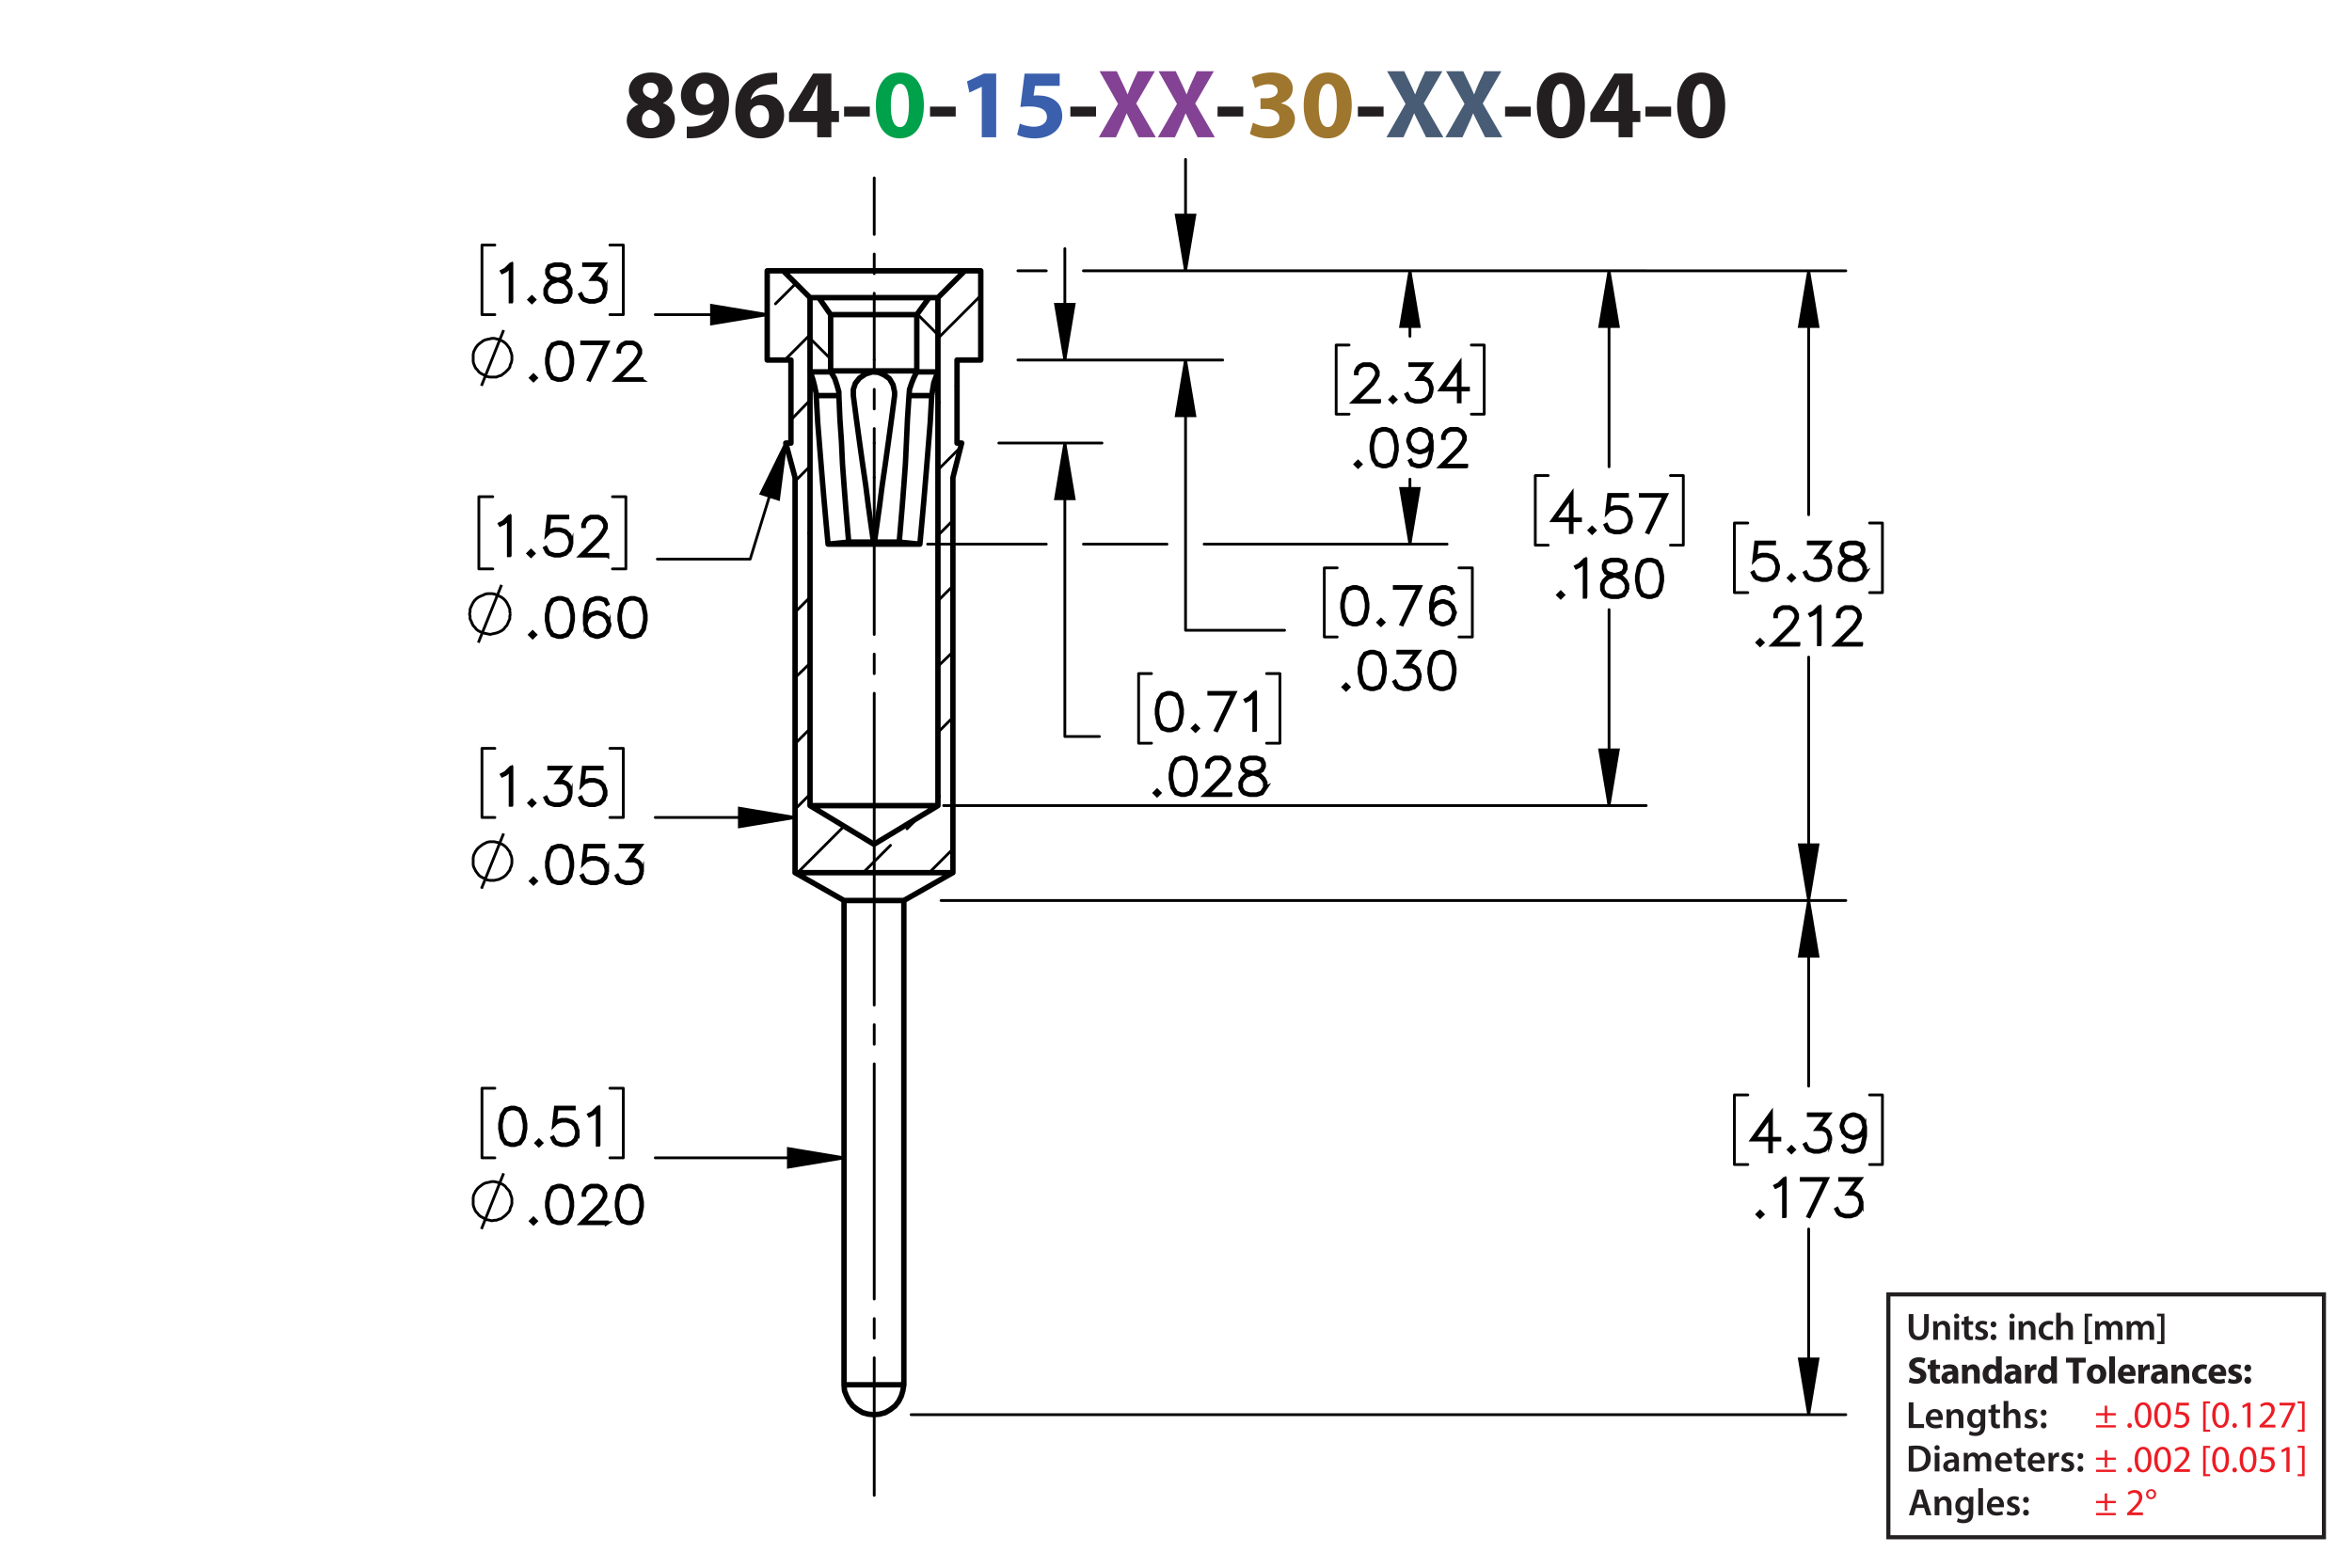 <?xml version="1.0" encoding="UTF-8"?><svg id="Layer_1" xmlns="http://www.w3.org/2000/svg" viewBox="0 0 432 288"><defs><style>.cls-1{fill:#834293;}.cls-2{fill:#9e762d;}.cls-3,.cls-4,.cls-5,.cls-6,.cls-7,.cls-8,.cls-9,.cls-10,.cls-11{stroke:#000;}.cls-3,.cls-4,.cls-5,.cls-6,.cls-7,.cls-8,.cls-9,.cls-11,.cls-12{fill:none;}.cls-3,.cls-4,.cls-5,.cls-6,.cls-8,.cls-9,.cls-11{stroke-linecap:round;stroke-linejoin:round;}.cls-3,.cls-4,.cls-5,.cls-7,.cls-8,.cls-9,.cls-11{stroke-width:.51px;}.cls-4{stroke-dashoffset:30.96px;}.cls-4,.cls-5,.cls-8,.cls-9,.cls-11{stroke-dasharray:0 0 0 0 43.2 3.6 3.6 3.6;}.cls-5{stroke-dashoffset:40.536px;}.cls-7,.cls-10{stroke-miterlimit:10;}.cls-8{stroke-dashoffset:10.324px;}.cls-10{stroke-width:.7px;}.cls-11{stroke-dashoffset:17.928px;}.cls-13{fill:#485c75;}.cls-14{fill:#00a14b;}.cls-15{fill:#ed1c24;}.cls-16{fill:#231f20;}.cls-17{fill:#3a60ad;}.cls-12{stroke:#231f20;stroke-width:.75px;}</style></defs><path class="cls-16" d="m115.112,22.16c0-1.404.81-2.377,2.089-2.935v-.054c-1.135-.576-1.693-1.53-1.693-2.557,0-1.98,1.783-3.295,4.123-3.295,2.737,0,3.871,1.585,3.871,3.007,0,1.008-.54,1.998-1.692,2.575v.054c1.134.432,2.143,1.404,2.143,2.917,0,2.124-1.783,3.547-4.502,3.547-2.971,0-4.339-1.675-4.339-3.259Zm6.05-.09c0-1.026-.756-1.639-1.836-1.927-.9.252-1.422.9-1.422,1.747-.018.846.63,1.639,1.656,1.639.972,0,1.603-.63,1.603-1.458Zm-3.079-5.546c0,.792.72,1.296,1.657,1.585.63-.18,1.188-.756,1.188-1.494,0-.72-.415-1.44-1.422-1.44-.936,0-1.423.612-1.423,1.35Z"/><path class="cls-16" d="m126.147,23.241c.342.036.648.036,1.188,0,.828-.054,1.674-.288,2.305-.72.756-.522,1.26-1.278,1.476-2.161l-.054-.018c-.522.54-1.279.846-2.341.846-1.98,0-3.655-1.386-3.655-3.655,0-2.287,1.836-4.213,4.412-4.213,3.007,0,4.429,2.305,4.429,5.042,0,2.431-.774,4.213-2.053,5.383-1.116,1.008-2.647,1.566-4.465,1.639-.468.036-.936.018-1.242,0v-2.143Zm1.656-5.87c0,1.009.54,1.873,1.657,1.873.738,0,1.26-.36,1.512-.774.09-.162.144-.342.144-.684,0-1.243-.468-2.467-1.71-2.467-.936,0-1.621.828-1.603,2.052Z"/><path class="cls-16" d="m142.744,15.462c-.306-.018-.63,0-1.062.036-2.431.198-3.511,1.44-3.817,2.809h.054c.576-.594,1.387-.936,2.485-.936,1.963,0,3.619,1.387,3.619,3.817,0,2.323-1.783,4.231-4.321,4.231-3.115,0-4.646-2.323-4.646-5.114,0-2.197.81-4.033,2.071-5.204,1.17-1.062,2.683-1.638,4.519-1.728.504-.036.829-.036,1.099-.018v2.107Zm-1.495,5.87c0-1.081-.576-2.017-1.747-2.017-.738,0-1.35.45-1.62,1.044-.072.144-.108.36-.108.684.054,1.242.648,2.359,1.891,2.359.973,0,1.585-.882,1.585-2.071Z"/><path class="cls-16" d="m150.106,25.221v-2.791h-5.186v-1.782l4.429-7.13h3.349v6.86h1.404v2.052h-1.404v2.791h-2.593Zm0-4.843v-2.593c0-.703.036-1.422.09-2.179h-.072c-.378.756-.684,1.44-1.081,2.179l-1.566,2.557v.036h2.629Z"/><path class="cls-16" d="m159.753,19.585v1.818h-4.717v-1.818h4.717Z"/><path class="cls-14" d="m169.69,19.315c0,3.619-1.458,6.104-4.447,6.104-3.025,0-4.357-2.719-4.375-6.032,0-3.385,1.44-6.067,4.465-6.067,3.133,0,4.357,2.791,4.357,5.996Zm-6.068.072c-.018,2.683.63,3.961,1.692,3.961s1.639-1.333,1.639-3.997c0-2.593-.558-3.961-1.657-3.961-1.008,0-1.692,1.278-1.674,3.997Z"/><path class="cls-16" d="m175.539,19.585v1.818h-4.718v-1.818h4.718Z"/><path class="cls-17" d="m180.326,15.948h-.036l-2.233,1.062-.45-2.053,3.097-1.44h2.269v11.704h-2.647v-9.273Z"/><path class="cls-17" d="m194.638,15.769h-4.538l-.252,1.8c.252-.036.468-.036.756-.036,1.116,0,2.251.252,3.079.847.882.594,1.422,1.566,1.422,2.935,0,2.179-1.873,4.106-5.023,4.106-1.422,0-2.611-.324-3.259-.666l.486-2.052c.522.252,1.585.576,2.647.576,1.134,0,2.341-.54,2.341-1.783,0-1.206-.955-1.945-3.295-1.945-.648,0-1.099.036-1.585.108l.774-6.14h6.446v2.251Z"/><path class="cls-16" d="m201.315,19.585v1.818h-4.718v-1.818h4.718Z"/><path class="cls-1" d="m209.127,25.221l-1.098-2.197c-.45-.846-.738-1.476-1.081-2.179h-.036c-.252.703-.558,1.333-.936,2.179l-1.008,2.197h-3.133l3.511-6.14-3.385-5.996h3.151l1.062,2.215c.36.738.63,1.333.918,2.017h.036c.288-.774.522-1.315.829-2.017l1.026-2.215h3.133l-3.421,5.924,3.601,6.212h-3.169Z"/><path class="cls-1" d="m219.963,25.221l-1.099-2.197c-.45-.846-.738-1.476-1.08-2.179h-.036c-.252.703-.558,1.333-.936,2.179l-1.008,2.197h-3.133l3.511-6.14-3.385-5.996h3.151l1.062,2.215c.36.738.631,1.333.919,2.017h.035c.288-.774.522-1.315.829-2.017l1.025-2.215h3.134l-3.422,5.924,3.602,6.212h-3.169Z"/><path class="cls-16" d="m228.351,19.585v1.818h-4.718v-1.818h4.718Z"/><path class="cls-2" d="m230.131,22.539c.486.252,1.603.72,2.719.72,1.423,0,2.143-.685,2.143-1.567,0-1.152-1.152-1.674-2.358-1.674h-1.116v-1.962h1.062c.919-.018,2.089-.36,2.089-1.351,0-.702-.576-1.224-1.728-1.224-.954,0-1.962.414-2.448.702l-.559-1.981c.702-.45,2.106-.882,3.619-.882,2.503,0,3.89,1.315,3.89,2.917,0,1.243-.702,2.215-2.143,2.719v.036c1.404.252,2.538,1.315,2.538,2.845,0,2.07-1.818,3.583-4.789,3.583-1.513,0-2.791-.397-3.476-.829l.559-2.052Z"/><path class="cls-2" d="m248.277,19.315c0,3.619-1.459,6.104-4.447,6.104-3.025,0-4.357-2.719-4.376-6.032,0-3.385,1.44-6.067,4.466-6.067,3.133,0,4.357,2.791,4.357,5.996Zm-6.068.072c-.018,2.683.631,3.961,1.692,3.961,1.062,0,1.639-1.333,1.639-3.997,0-2.593-.558-3.961-1.656-3.961-1.009,0-1.692,1.278-1.675,3.997Z"/><path class="cls-16" d="m254.126,19.585v1.818h-4.718v-1.818h4.718Z"/><path class="cls-13" d="m261.938,25.221l-1.099-2.197c-.45-.846-.738-1.476-1.08-2.179h-.036c-.252.703-.558,1.333-.936,2.179l-1.008,2.197h-3.133l3.511-6.14-3.385-5.996h3.15l1.062,2.215c.36.738.631,1.333.919,2.017h.035c.288-.774.522-1.315.829-2.017l1.025-2.215h3.134l-3.422,5.924,3.602,6.212h-3.169Z"/><path class="cls-13" d="m272.774,25.221l-1.099-2.197c-.45-.846-.738-1.476-1.08-2.179h-.036c-.252.703-.558,1.333-.936,2.179l-1.008,2.197h-3.133l3.511-6.14-3.385-5.996h3.15l1.062,2.215c.36.738.631,1.333.919,2.017h.035c.288-.774.522-1.315.829-2.017l1.025-2.215h3.134l-3.422,5.924,3.602,6.212h-3.169Z"/><path class="cls-16" d="m281.162,19.585v1.818h-4.718v-1.818h4.718Z"/><path class="cls-16" d="m291.099,19.315c0,3.619-1.458,6.104-4.447,6.104-3.024,0-4.357-2.719-4.375-6.032,0-3.385,1.44-6.067,4.465-6.067,3.133,0,4.357,2.791,4.357,5.996Zm-6.067.072c-.019,2.683.63,3.961,1.692,3.961s1.639-1.333,1.639-3.997c0-2.593-.559-3.961-1.657-3.961-1.008,0-1.692,1.278-1.674,3.997Z"/><path class="cls-16" d="m297.289,25.221v-2.791h-5.186v-1.782l4.43-7.13h3.349v6.86h1.404v2.052h-1.404v2.791h-2.593Zm0-4.843v-2.593c0-.703.036-1.422.091-2.179h-.072c-.378.756-.685,1.44-1.08,2.179l-1.567,2.557v.036h2.629Z"/><path class="cls-16" d="m306.938,19.585v1.818h-4.718v-1.818h4.718Z"/><path class="cls-16" d="m316.874,19.315c0,3.619-1.458,6.104-4.447,6.104-3.024,0-4.357-2.719-4.375-6.032,0-3.385,1.44-6.067,4.465-6.067,3.134,0,4.357,2.791,4.357,5.996Zm-6.067.072c-.019,2.683.63,3.961,1.692,3.961s1.639-1.333,1.639-3.997c0-2.593-.559-3.961-1.656-3.961-1.009,0-1.693,1.278-1.675,3.997Z"/><path class="cls-16" d="m350.59,257.619h.861v3.999h1.94v.722h-2.802v-4.721Z"/><path class="cls-16" d="m354.538,260.876c.021.616.504.883,1.051.883.399,0,.686-.057.945-.154l.126.596c-.294.118-.7.21-1.19.21-1.106,0-1.758-.68-1.758-1.724,0-.945.574-1.835,1.667-1.835,1.106,0,1.471.911,1.471,1.66,0,.161-.015.287-.028.364h-2.283Zm1.499-.603c.007-.315-.133-.833-.708-.833-.532,0-.756.483-.791.833h1.499Z"/><path class="cls-16" d="m357.541,259.944c0-.392-.008-.721-.028-1.016h.756l.042.512h.021c.147-.267.519-.589,1.086-.589.595,0,1.211.386,1.211,1.464v2.024h-.861v-1.926c0-.49-.182-.861-.651-.861-.343,0-.581.245-.672.504-.028.077-.035.182-.035.28v2.003h-.868v-2.396Z"/><path class="cls-16" d="m364.661,258.929c-.014.231-.028.512-.028.981v1.934c0,.714-.146,1.226-.504,1.548-.357.315-.848.413-1.316.413-.435,0-.896-.091-1.191-.273l.19-.651c.217.126.581.26.995.26.56,0,.981-.295.981-1.03v-.294h-.015c-.196.301-.546.504-.994.504-.848,0-1.45-.7-1.45-1.666,0-1.121.729-1.801,1.548-1.801.519,0,.827.253.987.532h.015l.035-.455h.749Zm-.89,1.366c0-.077-.007-.161-.027-.231-.092-.315-.337-.553-.701-.553-.482,0-.84.42-.84,1.113,0,.581.294,1.051.833,1.051.322,0,.603-.21.7-.519.021-.091.035-.21.035-.309v-.553Z"/><path class="cls-16" d="m366.543,257.955v.974h.819v.644h-.819v1.506c0,.413.112.631.441.631.147,0,.26-.021.336-.042l.015.658c-.126.049-.351.084-.624.084-.315,0-.581-.105-.742-.28-.182-.196-.266-.505-.266-.953v-1.603h-.49v-.644h.49v-.77l.84-.203Z"/><path class="cls-16" d="m368.013,257.367h.868v2.031h.015c.104-.161.245-.294.427-.393.168-.098.371-.154.589-.154.581,0,1.19.386,1.19,1.478v2.01h-.861v-1.912c0-.497-.183-.868-.658-.868-.337,0-.575.224-.666.483-.027.069-.035.161-.035.259v2.038h-.868v-4.973Z"/><path class="cls-16" d="m371.975,261.549c.196.119.567.245.876.245.378,0,.546-.154.546-.379,0-.231-.14-.35-.56-.497-.665-.231-.945-.596-.939-.994,0-.603.497-1.072,1.289-1.072.378,0,.707.099.903.203l-.168.609c-.147-.084-.42-.195-.722-.195-.308,0-.477.146-.477.356,0,.218.161.322.596.477.616.224.903.539.91,1.044,0,.616-.482,1.065-1.387,1.065-.413,0-.784-.099-1.036-.238l.168-.623Z"/><path class="cls-16" d="m374.831,259.511c0-.322.224-.554.532-.554.315,0,.524.231.532.554,0,.315-.211.546-.532.546-.315,0-.532-.231-.532-.546Zm0,2.359c0-.321.224-.553.532-.553.315,0,.524.224.532.553,0,.309-.211.547-.532.547-.315,0-.532-.238-.532-.547Z"/><path class="cls-16" d="m350.59,265.664c.378-.064.861-.099,1.373-.099.882,0,1.491.183,1.926.547.455.371.735.932.735,1.736,0,.841-.287,1.471-.735,1.877-.47.428-1.219.644-2.137.644-.504,0-.882-.027-1.162-.062v-4.644Zm.861,3.999c.119.021.301.021.477.021,1.12.008,1.786-.609,1.786-1.807.007-1.044-.596-1.639-1.674-1.639-.273,0-.47.021-.589.049v3.376Z"/><path class="cls-16" d="m356.274,265.958c0,.259-.19.462-.49.462-.287,0-.477-.203-.477-.462,0-.267.196-.47.483-.47.294,0,.476.203.483.47Zm-.918,4.363v-3.411h.868v3.411h-.868Z"/><path class="cls-16" d="m359.067,270.321l-.056-.378h-.021c-.21.266-.567.455-1.008.455-.686,0-1.072-.497-1.072-1.016,0-.861.764-1.296,2.024-1.289v-.056c0-.225-.091-.596-.693-.596-.336,0-.686.105-.918.253l-.168-.56c.252-.154.693-.302,1.233-.302,1.092,0,1.407.693,1.407,1.437v1.232c0,.308.014.609.049.819h-.777Zm-.112-1.667c-.609-.014-1.19.119-1.19.638,0,.336.218.49.49.49.344,0,.596-.225.673-.47.021-.062.027-.133.027-.189v-.47Z"/><path class="cls-16" d="m360.705,267.926c0-.392-.008-.721-.028-1.016h.742l.035.505h.021c.169-.267.477-.582,1.051-.582.448,0,.799.253.945.631h.015c.119-.19.259-.329.42-.428.19-.133.406-.203.686-.203.567,0,1.142.386,1.142,1.478v2.01h-.841v-1.884c0-.567-.195-.903-.609-.903-.294,0-.511.21-.602.455-.021.084-.042.189-.042.287v2.045h-.841v-1.975c0-.477-.19-.812-.588-.812-.322,0-.54.252-.617.49-.034.084-.049.182-.049.279v2.018h-.84v-2.396Z"/><path class="cls-16" d="m367.25,268.857c.021.616.504.883,1.051.883.399,0,.686-.057.945-.154l.126.596c-.294.118-.7.21-1.19.21-1.106,0-1.758-.68-1.758-1.724,0-.945.574-1.835,1.667-1.835,1.106,0,1.471.911,1.471,1.66,0,.161-.015.287-.028.364h-2.283Zm1.499-.603c.007-.315-.133-.833-.708-.833-.532,0-.756.483-.791.833h1.499Z"/><path class="cls-16" d="m371.24,265.937v.974h.819v.644h-.819v1.506c0,.413.112.631.441.631.146,0,.259-.021.336-.042l.014.658c-.126.049-.35.084-.623.084-.315,0-.581-.105-.742-.28-.183-.196-.267-.505-.267-.953v-1.603h-.49v-.644h.49v-.77l.841-.203Z"/><path class="cls-16" d="m373.277,268.857c.021.616.504.883,1.05.883.399,0,.686-.057.946-.154l.126.596c-.295.118-.701.21-1.191.21-1.106,0-1.758-.68-1.758-1.724,0-.945.574-1.835,1.667-1.835,1.106,0,1.471.911,1.471,1.66,0,.161-.014.287-.027.364h-2.283Zm1.498-.603c.007-.315-.133-.833-.707-.833-.532,0-.757.483-.791.833h1.498Z"/><path class="cls-16" d="m376.279,268.01c0-.462-.007-.791-.028-1.1h.75l.027.651h.028c.168-.483.567-.729.932-.729.084,0,.133.008.203.021v.812c-.07-.014-.147-.028-.252-.028-.413,0-.693.267-.77.651-.014.077-.028.168-.028.267v1.765h-.861v-2.312Z"/><path class="cls-16" d="m378.729,269.53c.196.119.567.245.876.245.378,0,.546-.154.546-.379,0-.231-.14-.35-.56-.497-.665-.231-.945-.596-.939-.994,0-.603.497-1.072,1.289-1.072.378,0,.707.099.903.203l-.168.609c-.147-.084-.42-.195-.722-.195-.308,0-.477.146-.477.356,0,.218.161.322.596.477.616.224.903.539.91,1.044,0,.616-.482,1.065-1.387,1.065-.413,0-.784-.099-1.036-.238l.168-.623Z"/><path class="cls-16" d="m381.586,267.492c0-.322.224-.554.532-.554.315,0,.524.231.532.554,0,.315-.211.546-.532.546-.315,0-.532-.231-.532-.546Zm0,2.359c0-.321.224-.553.532-.553.315,0,.524.224.532.553,0,.309-.211.547-.532.547-.315,0-.532-.238-.532-.547Z"/><path class="cls-16" d="m350.801,253.046c.287.147.729.294,1.184.294.49,0,.749-.203.749-.511,0-.295-.224-.463-.791-.666-.784-.273-1.296-.707-1.296-1.394,0-.806.673-1.422,1.786-1.422.532,0,.925.112,1.205.238l-.238.861c-.19-.091-.525-.224-.988-.224-.462,0-.685.21-.685.455,0,.301.266.435.875.665.834.309,1.226.742,1.226,1.408,0,.791-.609,1.464-1.905,1.464-.539,0-1.071-.141-1.337-.287l.217-.883Z"/><path class="cls-16" d="m355.568,249.74v.981h.764v.784h-.764v1.24c0,.413.098.602.42.602.134,0,.238-.014.315-.027l.007.805c-.14.057-.392.092-.693.092-.343,0-.63-.119-.798-.294-.196-.203-.295-.533-.295-1.016v-1.401h-.455v-.784h.455v-.742l1.044-.238Z"/><path class="cls-16" d="m358.761,254.145l-.064-.343h-.021c-.225.273-.574.42-.981.42-.693,0-1.106-.504-1.106-1.051,0-.89.798-1.316,2.01-1.31v-.049c0-.183-.098-.441-.623-.441-.351,0-.722.119-.945.259l-.196-.686c.238-.133.707-.301,1.33-.301,1.142,0,1.506.673,1.506,1.478v1.191c0,.329.015.644.05.833h-.96Zm-.126-1.618c-.56-.007-.994.126-.994.54,0,.273.182.405.42.405.266,0,.483-.175.553-.392.015-.056.021-.119.021-.183v-.371Z"/><path class="cls-16" d="m360.377,251.814c0-.428-.015-.792-.028-1.093h.925l.049.469h.021c.141-.217.49-.546,1.058-.546.701,0,1.226.462,1.226,1.471v2.031h-1.065v-1.898c0-.44-.153-.742-.539-.742-.294,0-.469.203-.539.399-.028.064-.042.168-.042.267v1.975h-1.065v-2.332Z"/><path class="cls-16" d="m367.665,249.173v3.95c0,.385.015.791.028,1.022h-.945l-.05-.504h-.014c-.217.385-.63.581-1.071.581-.812,0-1.464-.693-1.464-1.758-.007-1.156.714-1.821,1.534-1.821.42,0,.749.147.903.386h.014v-1.856h1.065Zm-1.065,2.998c0-.057-.007-.134-.014-.19-.064-.287-.294-.525-.624-.525-.482,0-.735.435-.735.974,0,.581.287.945.729.945.309,0,.554-.21.616-.511.021-.077.028-.154.028-.245v-.448Z"/><path class="cls-16" d="m370.332,254.145l-.064-.343h-.021c-.224.273-.574.42-.981.42-.693,0-1.106-.504-1.106-1.051,0-.89.799-1.316,2.011-1.31v-.049c0-.183-.099-.441-.624-.441-.35,0-.721.119-.945.259l-.196-.686c.238-.133.708-.301,1.331-.301,1.142,0,1.506.673,1.506,1.478v1.191c0,.329.014.644.049.833h-.959Zm-.127-1.618c-.56-.007-.994.126-.994.54,0,.273.182.405.42.405.267,0,.483-.175.554-.392.014-.056.021-.119.021-.183v-.371Z"/><path class="cls-16" d="m371.947,251.849c0-.505-.014-.834-.027-1.128h.917l.035.63h.028c.175-.497.595-.707.924-.707.099,0,.147,0,.225.014v1.002c-.077-.014-.168-.028-.287-.028-.393,0-.658.21-.729.54-.014.069-.021.153-.021.237v1.737h-1.065v-2.297Z"/><path class="cls-16" d="m377.794,249.173v3.95c0,.385.015.791.028,1.022h-.945l-.05-.504h-.014c-.217.385-.63.581-1.071.581-.812,0-1.464-.693-1.464-1.758-.007-1.156.714-1.821,1.534-1.821.42,0,.749.147.903.386h.014v-1.856h1.065Zm-1.065,2.998c0-.057-.007-.134-.014-.19-.064-.287-.294-.525-.624-.525-.482,0-.735.435-.735.974,0,.581.287.945.729.945.309,0,.554-.21.616-.511.021-.077.028-.154.028-.245v-.448Z"/><path class="cls-16" d="m380.739,250.321h-1.268v-.896h3.628v.896h-1.288v3.824h-1.072v-3.824Z"/><path class="cls-16" d="m386.88,252.394c0,1.254-.89,1.828-1.807,1.828-1.002,0-1.772-.658-1.772-1.765,0-1.107.729-1.815,1.828-1.815,1.051,0,1.751.722,1.751,1.751Zm-2.479.035c0,.588.245,1.029.701,1.029.413,0,.679-.413.679-1.029,0-.512-.196-1.029-.679-1.029-.512,0-.701.525-.701,1.029Z"/><path class="cls-16" d="m387.403,249.173h1.065v4.973h-1.065v-4.973Z"/><path class="cls-16" d="m390.015,252.773c.035.441.469.651.967.651.363,0,.658-.049.945-.14l.14.722c-.35.14-.777.21-1.239.21-1.163,0-1.828-.673-1.828-1.744,0-.868.539-1.828,1.73-1.828,1.107,0,1.527.861,1.527,1.709,0,.182-.021.343-.035.42h-2.206Zm1.254-.729c0-.259-.112-.693-.603-.693-.448,0-.631.406-.658.693h1.261Z"/><path class="cls-16" d="m392.758,251.849c0-.505-.014-.834-.027-1.128h.917l.035.63h.028c.175-.497.595-.707.924-.707.099,0,.147,0,.225.014v1.002c-.077-.014-.168-.028-.287-.028-.393,0-.658.21-.729.54-.014.069-.021.153-.021.237v1.737h-1.065v-2.297Z"/><path class="cls-16" d="m397.232,254.145l-.064-.343h-.021c-.224.273-.574.42-.981.42-.693,0-1.106-.504-1.106-1.051,0-.89.799-1.316,2.011-1.31v-.049c0-.183-.099-.441-.624-.441-.35,0-.721.119-.945.259l-.196-.686c.238-.133.708-.301,1.331-.301,1.142,0,1.506.673,1.506,1.478v1.191c0,.329.014.644.049.833h-.959Zm-.127-1.618c-.56-.007-.994.126-.994.54,0,.273.182.405.42.405.267,0,.483-.175.554-.392.014-.056.021-.119.021-.183v-.371Z"/><path class="cls-16" d="m398.849,251.814c0-.428-.015-.792-.028-1.093h.925l.049.469h.021c.141-.217.49-.546,1.058-.546.701,0,1.226.462,1.226,1.471v2.031h-1.065v-1.898c0-.44-.153-.742-.539-.742-.294,0-.469.203-.539.399-.028.064-.042.168-.042.267v1.975h-1.065v-2.332Z"/><path class="cls-16" d="m405.388,254.061c-.19.084-.547.154-.953.154-1.106,0-1.813-.673-1.813-1.751,0-1.002.686-1.821,1.961-1.821.28,0,.588.049.812.133l-.168.792c-.126-.057-.315-.105-.596-.105-.56,0-.924.399-.917.96,0,.63.42.959.939.959.252,0,.448-.042.609-.104l.126.784Z"/><path class="cls-16" d="m406.66,252.773c.035.441.47.651.967.651.364,0,.658-.049.945-.14l.141.722c-.351.14-.777.21-1.24.21-1.162,0-1.828-.673-1.828-1.744,0-.868.54-1.828,1.73-1.828,1.106,0,1.526.861,1.526,1.709,0,.182-.021.343-.035.42h-2.206Zm1.254-.729c0-.259-.112-.693-.603-.693-.448,0-.63.406-.658.693h1.261Z"/><path class="cls-16" d="m409.397,253.214c.195.119.602.259.917.259.322,0,.455-.111.455-.287,0-.175-.104-.259-.504-.392-.707-.238-.981-.623-.974-1.029,0-.638.546-1.121,1.394-1.121.399,0,.757.091.967.196l-.19.735c-.154-.084-.448-.196-.742-.196-.259,0-.406.105-.406.28,0,.161.133.245.554.393.651.224.924.553.932,1.058,0,.637-.505,1.106-1.485,1.106-.448,0-.848-.099-1.106-.238l.19-.764Z"/><path class="cls-16" d="m412.231,251.323c0-.379.26-.644.631-.644s.616.259.623.644c0,.364-.252.637-.63.637-.364,0-.624-.273-.624-.637Zm0,2.262c0-.371.26-.644.631-.644s.616.267.623.644c0,.364-.252.638-.63.638-.364,0-.624-.273-.624-.638Z"/><path class="cls-15" d="m387.032,258.239v1.365h1.583v.421h-1.583v1.4h-.448v-1.4h-1.582v-.421h1.582v-1.365h.448Zm1.583,3.586v.42h-3.613v-.42h3.613Z"/><path class="cls-15" d="m390.741,261.881c0-.259.175-.441.42-.441.246,0,.414.183.414.441,0,.252-.161.441-.421.441-.245,0-.413-.19-.413-.441Z"/><path class="cls-15" d="m395.167,259.92c0,1.548-.574,2.402-1.583,2.402-.889,0-1.491-.834-1.506-2.34,0-1.526.659-2.367,1.583-2.367.96,0,1.506.855,1.506,2.305Zm-2.472.07c0,1.184.363,1.855.924,1.855.631,0,.932-.735.932-1.897,0-1.121-.287-1.856-.925-1.856-.539,0-.931.658-.931,1.898Z"/><path class="cls-15" d="m398.758,259.92c0,1.548-.574,2.402-1.583,2.402-.889,0-1.491-.834-1.506-2.34,0-1.526.659-2.367,1.583-2.367.96,0,1.506.855,1.506,2.305Zm-2.472.07c0,1.184.363,1.855.924,1.855.631,0,.932-.735.932-1.897,0-1.121-.287-1.856-.925-1.856-.539,0-.931.658-.931,1.898Z"/><path class="cls-15" d="m402.041,258.211h-1.737l-.175,1.17c.104-.015.203-.028.371-.028.35,0,.7.077.981.245.357.203.651.596.651,1.17,0,.89-.707,1.555-1.695,1.555-.497,0-.917-.141-1.135-.28l.154-.469c.19.111.56.252.974.252.581,0,1.079-.379,1.079-.988-.008-.588-.399-1.008-1.31-1.008-.259,0-.462.027-.63.049l.294-2.186h2.179v.519Z"/><path class="cls-15" d="m404.657,263.029v-5.582h1.281v.386h-.805v4.811h.805v.385h-1.281Z"/><path class="cls-15" d="m409.412,259.92c0,1.548-.574,2.402-1.583,2.402-.89,0-1.492-.834-1.506-2.34,0-1.526.658-2.367,1.583-2.367.959,0,1.506.855,1.506,2.305Zm-2.473.07c0,1.184.364,1.855.925,1.855.63,0,.932-.735.932-1.897,0-1.121-.287-1.856-.925-1.856-.539,0-.932.658-.932,1.898Z"/><path class="cls-15" d="m410.026,261.881c0-.259.175-.441.42-.441s.413.183.413.441c0,.252-.161.441-.42.441-.245,0-.413-.19-.413-.441Z"/><path class="cls-15" d="m412.764,258.267h-.015l-.791.428-.119-.47.995-.532h.524v4.553h-.595v-3.978Z"/><path class="cls-15" d="m415.017,262.245v-.378l.483-.47c1.162-1.106,1.688-1.694,1.694-2.381,0-.463-.224-.89-.903-.89-.413,0-.756.21-.966.385l-.196-.434c.315-.267.763-.463,1.288-.463.981,0,1.395.673,1.395,1.324,0,.841-.609,1.52-1.569,2.444l-.364.336v.014h2.045v.512h-2.906Z"/><path class="cls-15" d="m421.563,257.692v.406l-1.982,4.146h-.638l1.976-4.027v-.014h-2.228v-.512h2.872Z"/><path class="cls-15" d="m423.298,257.44v5.589h-1.281v-.385h.805v-4.818h-.805v-.386h1.281Z"/><path class="cls-15" d="m387.032,266.409v1.365h1.583v.421h-1.583v1.4h-.448v-1.4h-1.582v-.421h1.582v-1.365h.448Zm1.583,3.586v.42h-3.613v-.42h3.613Z"/><path class="cls-15" d="m390.741,270.051c0-.259.175-.441.42-.441.246,0,.414.183.414.441,0,.252-.161.441-.421.441-.245,0-.413-.19-.413-.441Z"/><path class="cls-15" d="m395.167,268.09c0,1.548-.574,2.402-1.583,2.402-.889,0-1.491-.834-1.506-2.34,0-1.526.659-2.367,1.583-2.367.96,0,1.506.855,1.506,2.305Zm-2.472.07c0,1.184.363,1.855.924,1.855.631,0,.932-.735.932-1.897,0-1.121-.287-1.856-.925-1.856-.539,0-.931.658-.931,1.898Z"/><path class="cls-15" d="m398.758,268.09c0,1.548-.574,2.402-1.583,2.402-.889,0-1.491-.834-1.506-2.34,0-1.526.659-2.367,1.583-2.367.96,0,1.506.855,1.506,2.305Zm-2.472.07c0,1.184.363,1.855.924,1.855.631,0,.932-.735.932-1.897,0-1.121-.287-1.856-.925-1.856-.539,0-.931.658-.931,1.898Z"/><path class="cls-15" d="m399.323,270.415v-.378l.483-.47c1.162-1.106,1.688-1.694,1.694-2.381,0-.463-.224-.89-.903-.89-.413,0-.756.21-.966.385l-.196-.434c.315-.267.763-.463,1.288-.463.981,0,1.395.673,1.395,1.324,0,.841-.609,1.52-1.569,2.444l-.364.336v.014h2.045v.512h-2.906Z"/><path class="cls-15" d="m404.657,271.199v-5.582h1.281v.386h-.805v4.811h.805v.385h-1.281Z"/><path class="cls-15" d="m409.412,268.09c0,1.548-.574,2.402-1.583,2.402-.89,0-1.492-.834-1.506-2.34,0-1.526.658-2.367,1.583-2.367.959,0,1.506.855,1.506,2.305Zm-2.473.07c0,1.184.364,1.855.925,1.855.63,0,.932-.735.932-1.897,0-1.121-.287-1.856-.925-1.856-.539,0-.932.658-.932,1.898Z"/><path class="cls-15" d="m410.026,270.051c0-.259.175-.441.42-.441s.413.183.413.441c0,.252-.161.441-.42.441-.245,0-.413-.19-.413-.441Z"/><path class="cls-15" d="m414.451,268.09c0,1.548-.574,2.402-1.583,2.402-.889,0-1.491-.834-1.506-2.34,0-1.526.659-2.367,1.583-2.367.96,0,1.506.855,1.506,2.305Zm-2.472.07c0,1.184.363,1.855.924,1.855.631,0,.932-.735.932-1.897,0-1.121-.287-1.856-.925-1.856-.539,0-.931.658-.931,1.898Z"/><path class="cls-15" d="m417.734,266.381h-1.737l-.175,1.17c.104-.015.203-.028.371-.028.35,0,.7.077.981.245.357.203.651.596.651,1.17,0,.89-.707,1.555-1.695,1.555-.497,0-.917-.141-1.135-.28l.154-.469c.19.111.56.252.974.252.581,0,1.079-.379,1.079-.988-.008-.588-.399-1.008-1.31-1.008-.259,0-.462.027-.63.049l.294-2.186h2.179v.519Z"/><path class="cls-15" d="m419.945,266.437h-.015l-.791.428-.119-.47.995-.532h.524v4.553h-.595v-3.978Z"/><path class="cls-15" d="m423.298,265.61v5.589h-1.281v-.385h.805v-4.818h-.805v-.386h1.281Z"/><path class="cls-16" d="m351.908,277.026l-.406,1.338h-.89l1.513-4.721h1.1l1.534,4.721h-.925l-.427-1.338h-1.499Zm1.352-.651l-.371-1.162c-.091-.287-.168-.609-.238-.883h-.014c-.07.273-.14.603-.224.883l-.364,1.162h1.211Z"/><path class="cls-16" d="m355.345,275.969c0-.392-.007-.721-.028-1.016h.757l.042.512h.021c.146-.267.518-.589,1.085-.589.596,0,1.212.386,1.212,1.464v2.024h-.861v-1.926c0-.49-.183-.861-.651-.861-.344,0-.582.245-.673.504-.027.077-.035.182-.035.28v2.003h-.868v-2.396Z"/><path class="cls-16" d="m362.466,274.953c-.015.231-.028.512-.028.981v1.934c0,.714-.147,1.226-.504,1.548-.357.315-.848.413-1.317.413-.434,0-.896-.091-1.19-.273l.19-.651c.217.126.581.26.994.26.56,0,.981-.295.981-1.03v-.294h-.014c-.196.301-.547.504-.995.504-.847,0-1.449-.7-1.449-1.666,0-1.121.729-1.801,1.548-1.801.518,0,.826.253.987.532h.014l.035-.455h.75Zm-.89,1.366c0-.077-.007-.161-.028-.231-.091-.315-.336-.553-.7-.553-.483,0-.841.42-.841,1.113,0,.581.294,1.051.834,1.051.322,0,.602-.21.7-.519.021-.091.035-.21.035-.309v-.553Z"/><path class="cls-16" d="m363.36,273.392h.868v4.973h-.868v-4.973Z"/><path class="cls-16" d="m365.769,276.9c.021.616.504.883,1.05.883.399,0,.686-.057.946-.154l.126.596c-.295.118-.701.21-1.191.21-1.106,0-1.758-.68-1.758-1.724,0-.945.574-1.835,1.667-1.835,1.106,0,1.471.911,1.471,1.66,0,.161-.014.287-.027.364h-2.283Zm1.498-.603c.007-.315-.133-.833-.707-.833-.532,0-.757.483-.791.833h1.498Z"/><path class="cls-16" d="m368.728,277.573c.196.119.567.245.876.245.378,0,.546-.154.546-.379,0-.231-.14-.35-.56-.497-.665-.231-.945-.596-.939-.994,0-.603.497-1.072,1.289-1.072.378,0,.707.099.903.203l-.168.609c-.147-.084-.42-.195-.722-.195-.308,0-.477.146-.477.356,0,.218.161.322.596.477.616.224.903.539.91,1.044,0,.616-.482,1.065-1.387,1.065-.413,0-.784-.099-1.036-.238l.168-.623Z"/><path class="cls-16" d="m371.585,275.535c0-.322.224-.554.532-.554.315,0,.524.231.532.554,0,.315-.211.546-.532.546-.315,0-.532-.231-.532-.546Zm0,2.359c0-.321.224-.553.532-.553.315,0,.524.224.532.553,0,.309-.211.547-.532.547-.315,0-.532-.238-.532-.547Z"/><path class="cls-15" d="m387.032,274.358v1.365h1.583v.421h-1.583v1.4h-.448v-1.4h-1.582v-.421h1.582v-1.365h.448Zm1.583,3.586v.42h-3.613v-.42h3.613Z"/><path class="cls-15" d="m390.692,278.364v-.378l.483-.47c1.162-1.106,1.688-1.694,1.694-2.381,0-.463-.224-.89-.903-.89-.413,0-.756.21-.966.385l-.196-.434c.315-.267.763-.463,1.288-.463.981,0,1.395.673,1.395,1.324,0,.841-.609,1.52-1.569,2.444l-.364.336v.014h2.045v.512h-2.906Z"/><path class="cls-15" d="m396.027,274.478c0,.567-.455.939-.939.939-.547,0-.918-.413-.918-.904-.007-.539.413-.945.932-.945.574,0,.925.435.925.911Zm-1.478.034c0,.322.237.575.546.575.315,0,.553-.26.553-.603,0-.26-.153-.589-.553-.589-.364,0-.546.315-.546.616Z"/><rect class="cls-12" x="346.845" y="237.798" width="80" height="44.612"/><path class="cls-16" d="m351.444,241.416v2.753c0,.924.385,1.352.967,1.352.623,0,.994-.428.994-1.352v-2.753h.861v2.696c0,1.457-.749,2.102-1.884,2.102-1.093,0-1.8-.609-1.8-2.094v-2.704h.861Z"/><path class="cls-16" d="m355.084,243.741c0-.392-.008-.721-.028-1.016h.756l.042.512h.021c.147-.267.519-.589,1.086-.589.595,0,1.211.386,1.211,1.464v2.024h-.861v-1.926c0-.49-.182-.861-.651-.861-.343,0-.581.245-.672.504-.028.077-.035.182-.035.28v2.003h-.868v-2.396Z"/><path class="cls-16" d="m359.872,241.773c0,.259-.19.462-.49.462-.287,0-.477-.203-.477-.462,0-.267.196-.47.483-.47.294,0,.477.203.483.47Zm-.917,4.363v-3.411h.868v3.411h-.868Z"/><path class="cls-16" d="m361.601,241.752v.974h.819v.644h-.819v1.506c0,.413.112.631.441.631.147,0,.26-.021.336-.043l.015.659c-.126.049-.351.084-.624.084-.315,0-.581-.105-.742-.28-.182-.196-.266-.505-.266-.953v-1.603h-.49v-.644h.49v-.77l.84-.203Z"/><path class="cls-16" d="m362.896,245.346c.196.118.567.245.876.245.378,0,.546-.154.546-.379,0-.231-.14-.35-.56-.497-.665-.231-.945-.595-.939-.994,0-.603.497-1.072,1.289-1.072.378,0,.707.099.903.203l-.168.609c-.147-.084-.42-.195-.722-.195-.308,0-.477.146-.477.356,0,.218.161.322.596.477.616.224.903.539.91,1.044,0,.616-.482,1.065-1.387,1.065-.413,0-.784-.099-1.036-.238l.168-.623Z"/><path class="cls-16" d="m365.619,243.308c0-.322.224-.554.532-.554.315,0,.524.231.532.554,0,.315-.211.546-.532.546-.315,0-.532-.231-.532-.546Zm0,2.359c0-.321.224-.553.532-.553.315,0,.524.224.532.553,0,.309-.211.547-.532.547-.315,0-.532-.238-.532-.547Z"/><path class="cls-16" d="m370.04,241.773c0,.259-.19.462-.49.462-.287,0-.477-.203-.477-.462,0-.267.196-.47.483-.47.294,0,.476.203.483.47Zm-.918,4.363v-3.411h.868v3.411h-.868Z"/><path class="cls-16" d="m370.781,243.741c0-.392-.007-.721-.028-1.016h.757l.042.512h.021c.146-.267.518-.589,1.085-.589.596,0,1.212.386,1.212,1.464v2.024h-.861v-1.926c0-.49-.183-.861-.651-.861-.344,0-.582.245-.673.504-.027.077-.035.182-.035.28v2.003h-.868v-2.396Z"/><path class="cls-16" d="m377.16,246.031c-.183.084-.54.176-.967.176-1.065,0-1.758-.68-1.758-1.737,0-1.022.7-1.821,1.897-1.821.315,0,.638.07.834.161l-.154.644c-.14-.062-.343-.133-.651-.133-.658,0-1.051.483-1.044,1.106,0,.7.456,1.1,1.044,1.1.301,0,.512-.064.68-.133l.119.637Z"/><path class="cls-16" d="m377.662,241.164h.868v2.031h.015c.104-.161.245-.294.427-.393.168-.098.371-.154.589-.154.581,0,1.19.386,1.19,1.478v2.01h-.861v-1.912c0-.497-.183-.868-.658-.868-.337,0-.575.224-.666.483-.027.069-.035.161-.035.259v2.038h-.868v-4.973Z"/><path class="cls-16" d="m382.905,246.921v-5.582h1.365v.497h-.728v4.595h.728v.49h-1.365Z"/><path class="cls-16" d="m384.823,243.741c0-.392-.008-.721-.028-1.016h.742l.035.505h.021c.169-.267.477-.582,1.051-.582.448,0,.799.253.945.631h.015c.119-.19.259-.329.42-.428.19-.133.406-.203.686-.203.567,0,1.142.386,1.142,1.478v2.01h-.841v-1.884c0-.567-.195-.903-.609-.903-.294,0-.511.21-.602.455-.021.084-.042.189-.042.287v2.045h-.841v-1.975c0-.477-.19-.812-.588-.812-.322,0-.54.252-.617.49-.034.084-.049.182-.049.28v2.017h-.84v-2.396Z"/><path class="cls-16" d="m390.626,243.741c0-.392-.007-.721-.028-1.016h.743l.034.505h.021c.168-.267.477-.582,1.051-.582.448,0,.798.253.945.631h.014c.119-.19.26-.329.421-.428.189-.133.406-.203.685-.203.567,0,1.142.386,1.142,1.478v2.01h-.84v-1.884c0-.567-.196-.903-.609-.903-.294,0-.512.21-.603.455-.021.084-.042.189-.042.287v2.045h-.841v-1.975c0-.477-.189-.812-.588-.812-.322,0-.539.252-.616.49-.035.084-.049.182-.049.28v2.017h-.841v-2.396Z"/><path class="cls-16" d="m397.55,241.332v5.589h-1.359v-.497h.722v-4.595h-.722v-.497h1.359Z"/><path class="cls-10" d="m326.568,104.568l-.328.991-.674.668-.993.323h-.984l-.992-.323-.351-.341-.324-.65.131-.072.318.632.297.305.94.309h.948l.939-.309.616-.619.315-.937v-.623l-.315-.937-.616-.614-.939-.314h-.948l-.94.314-.449.461.346-3.168h3.289v.147h-3.158l-.292,2.613.193-.184.992-.327h.984l.993.327.674.672.328.991v.663Z"/><path class="cls-10" d="m329.462,106.164l-.423.413-.422-.413.422-.421.423.421Zm-.202,0l-.221-.22-.22.22.22.22.221-.22Z"/><path class="cls-10" d="m336.166,104.568l-.328.991-.674.668-.993.323h-.984l-.992-.323-.351-.341-.324-.65.131-.072.318.632.297.305.94.309h.948l.939-.309.616-.619.315-.937v-.623l-.315-.937-.306-.291-.616-.314h-1.096l1.932-2.568h-3.393v-.147h3.689l-1.933,2.568h.836l.674.332.342.35.328.991v.663Z"/><path class="cls-10" d="m342.573,105.218l-.67,1.009-1.002.323h-1.308l-.992-.323-.351-.341-.333-.668v-1l.333-.672.669-.659,1.024-.34-.691-.166-.674-.341-.338-.677v-.681l.338-.685,1.015-.332h1.308l1.011.332.342.685v.681l-.342.677-.674.341-.688.166.036.009.984.332.674.659.328.672v1Zm-.144-.036v-.928l-.315-.614-.616-.627-.948-.309-.305-.085-.302.085-.948.309-.62.627-.31.614v.928l.31.614.297.305.94.309h1.267l.931-.309.62-.919Zm-.324-3.854v-.609l-.306-.596-.921-.31h-1.267l-.921.31-.306.596v.609l.306.605.615.3.94.242.939-.242.615-.3.306-.605Z"/><path class="cls-10" d="m323.696,118.042l-.422.413-.423-.413.423-.421.422.421Zm-.202,0l-.22-.22-.221.22.221.22.22-.22Z"/><path class="cls-10" d="m330.325,118.428h-4.68l3.337-3.321.633-.955.315-.627v-.606l-.315-.614-.301-.305-.62-.31h-1.248l-.615.31-.306.305-.315.614v.305h-.144v-.341l.328-.672.341-.336.674-.332h1.325l.669.332.341.336.333.672v.681l-.333.659-.65.972-3.103,3.093h4.334v.139Z"/><path class="cls-10" d="m334.228,118.365h-.148v-6.575l-.844.856-.656.318-.071-.126.633-.323.983-.972h.103v6.821Z"/><path class="cls-10" d="m341.85,118.428h-4.68l3.337-3.321.633-.955.315-.627v-.606l-.315-.614-.301-.305-.62-.31h-1.248l-.615.31-.306.305-.315.614v.305h-.144v-.341l.328-.672.341-.336.674-.332h1.325l.669.332.341.336.333.672v.681l-.333.659-.65.972-3.103,3.093h4.334v.139Z"/><path class="cls-10" d="m326.819,209.352h-1.536v2.179h-.148v-2.179h-3.293l3.441-4.8v4.652h1.536v.147Zm-1.685-.147v-4.19l-3.001,4.19h3.001Z"/><path class="cls-10" d="m329.462,211.209l-.423.412-.422-.412.422-.422.423.422Zm-.202,0l-.221-.22-.22.22.22.219.221-.219Z"/><path class="cls-10" d="m336.166,209.613l-.328.99-.674.668-.993.322h-.984l-.992-.322-.351-.341-.324-.649.131-.072.318.632.297.305.94.31h.948l.939-.31.616-.618.315-.936v-.623l-.315-.936-.306-.292-.616-.314h-1.096l1.932-2.568h-3.393v-.147h3.689l-1.933,2.568h.836l.674.331.342.35.328.99v.664Z"/><path class="cls-10" d="m342.573,208.649l-.319,1.622-.332.659-.351.341-.993.322h-.665l-1.011-.322-.333-.668.131-.076.315.618.921.31h.625l.939-.31.292-.305.315-.623.324-1.591v-1.147l-.185.552-.674.672-.993.332h-.342l-.993-.332-.674-.672-.328-.991v-.34l.328-.991.674-.668.993-.331h.342l.993.331.674.668.328,1.313v1.627Zm-.144-1.618l-.315-1.246-.616-.618-.939-.31h-.306l-.94.31-.615.618-.315.933v.305l.315.936.615.614.94.314h.306l.939-.314.616-.614.315-.928Z"/><path class="cls-10" d="m323.696,223.087l-.422.412-.423-.412.423-.422.422.422Zm-.202,0l-.22-.22-.221.22.221.219.22-.219Z"/><path class="cls-10" d="m327.823,223.409h-.148v-6.575l-.844.856-.656.318-.071-.126.633-.322.983-.973h.103v6.821Z"/><path class="cls-10" d="m335.566,216.588l-3.278,6.839-.126-.049,3.162-6.643h-4.389v-.147h4.631Z"/><path class="cls-10" d="m341.921,221.491l-.327.99-.674.668-.993.322h-.983l-.992-.322-.351-.341-.323-.649.13-.072.319.632.296.305.94.31h.947l.939-.31.615-.618.315-.936v-.623l-.315-.936-.306-.292-.615-.314h-1.096l1.932-2.568h-3.391v-.147h3.687l-1.931,2.568h.835l.674.331.342.35.327.99v.664Z"/><path class="cls-10" d="m290.204,95.57h-1.536v2.178h-.148v-2.178h-3.293l3.441-4.8v4.652h1.536v.148Zm-1.685-.148v-4.19l-3.001,4.19h3.001Z"/><path class="cls-10" d="m292.847,97.426l-.423.413-.422-.413.422-.421.423.421Zm-.202,0l-.221-.22-.22.22.22.22.221-.22Z"/><path class="cls-10" d="m299.551,95.83l-.328.991-.674.668-.993.323h-.984l-.992-.323-.351-.341-.324-.65.131-.072.318.632.297.305.94.309h.948l.939-.309.616-.619.315-.937v-.623l-.315-.937-.616-.614-.939-.314h-.948l-.94.314-.449.461.346-3.168h3.289v.147h-3.158l-.292,2.613.193-.184.992-.327h.984l.993.327.674.672.328.991v.663Z"/><path class="cls-10" d="m306.007,90.927l-3.279,6.839-.126-.049,3.163-6.643h-4.39v-.147h4.632Z"/><path class="cls-10" d="m287.081,109.303l-.422.413-.423-.413.423-.421.422.421Zm-.202,0l-.22-.22-.221.22.221.22.22-.22Z"/><path class="cls-10" d="m291.208,109.626h-.148v-6.575l-.844.856-.656.318-.071-.126.633-.323.983-.972h.103v6.821Z"/><path class="cls-10" d="m298.901,108.357l-.669,1.009-1.002.323h-1.307l-.992-.323-.351-.341-.332-.668v-1l.332-.672.669-.659,1.024-.34-.691-.166-.674-.341-.337-.677v-.681l.337-.685,1.015-.332h1.307l1.011.332.342.685v.681l-.342.677-.674.341-.686.166.036.009.983.332.674.659.327.672v1Zm-.144-.036v-.928l-.315-.614-.615-.627-.947-.309-.306-.085-.301.085-.947.309-.62.627-.31.614v.928l.31.614.296.305.94.309h1.266l.93-.309.62-.919Zm-.323-3.854v-.609l-.306-.596-.921-.31h-1.266l-.921.31-.306.596v.609l.306.605.615.3.939.242.939-.242.615-.3.306-.605Z"/><path class="cls-10" d="m305.306,106.744l-.318,1.623-.674 1-1.002.323h-.664l-1.002-.323-.669-1-.323-1.623v-.986l.323-1.622.669-1,1.002-.332h.664l1.002.332.674 1.0.318,1.622v.986Zm-.144-.022v-.941l-.323-1.591-.615-.928-.93-.31h-.624l-.93.31-.62.928-.318,1.591v.941l.318,1.591.62.928.93.309h.624l.93-.309.615-.928.323-1.591Z"/><path class="cls-10" d="m253.302,73.799h-4.682l3.339-3.321.633-.955.315-.627v-.606l-.315-.614-.301-.305-.62-.31h-1.249l-.615.31-.306.305-.315.614v.305h-.144v-.341l.328-.672.342-.336.674-.332h1.325l.67.332.342.336.332.672v.681l-.332.659-.651.972-3.106,3.093h4.336v.139Z"/><path class="cls-10" d="m256.268,73.413l-.423.413-.422-.413.422-.421.423.421Zm-.202,0l-.221-.22-.22.22.22.22.221-.22Z"/><path class="cls-10" d="m262.972,71.817l-.328.991-.674.668-.993.323h-.984l-.992-.323-.351-.341-.324-.65.131-.072.318.632.297.305.94.309h.948l.939-.309.616-.619.315-.937v-.623l-.315-.937-.306-.291-.616-.314h-1.096l1.932-2.568h-3.393v-.147h3.689l-1.933,2.568h.836l.674.332.342.35.328.991v.663Z"/><path class="cls-10" d="m269.63,71.558h-1.536v2.178h-.148v-2.178h-3.293l3.441-4.8v4.652h1.536v.148Zm-1.685-.148v-4.19l-3.001,4.19h3.001Z"/><path class="cls-10" d="m249.86,85.291l-.423.413-.422-.413.422-.421.423.421Zm-.202,0l-.221-.22-.22.22.22.22.221-.22Z"/><path class="cls-10" d="m256.565,82.732l-.319,1.623-.674 1-1.002.323h-.665l-1.002-.323-.67-1-.323-1.623v-.986l.323-1.622.67-1,1.002-.332h.665l1.002.332.674 1.0.319,1.622v.986Zm-.144-.022v-.941l-.324-1.591-.615-.928-.93-.31h-.625l-.93.31-.62.928-.319,1.591v.941l.319,1.591.62.928.93.309h.625l.93-.309.615-.928.324-1.591Z"/><path class="cls-10" d="m262.972,82.732l-.319,1.623-.332.659-.351.341-.993.323h-.665l-1.011-.323-.333-.668.131-.076.315.619.921.309h.625l.939-.309.292-.305.315-.623.324-1.591v-1.147l-.185.551-.674.672-.993.332h-.342l-.993-.332-.674-.672-.328-.99v-.341l.328-.991.674-.667.993-.332h.342l.993.332.674.667.328,1.313v1.627Zm-.144-1.618l-.315-1.246-.616-.618-.939-.31h-.306l-.94.31-.615.618-.315.933v.305l.315.936.615.614.94.314h.306l.939-.314.616-.614.315-.928Z"/><path class="cls-10" d="m269.307,85.677h-4.682l3.339-3.321.633-.955.315-.627v-.606l-.315-.614-.301-.305-.62-.31h-1.249l-.615.31-.306.305-.315.614v.305h-.144v-.341l.328-.672.342-.336.674-.332h1.325l.67.332.342.336.332.672v.681l-.332.659-.651.972-3.106,3.093h4.336v.139Z"/><path class="cls-10" d="m217.106,131.234l-.319,1.623-.674 1-1.002.323h-.665l-1.002-.323-.669-1-.323-1.623v-.986l.323-1.622.669-1,1.002-.332h.665l1.002.332.674 1.0.319,1.622v.986Zm-.144-.022v-.941l-.323-1.591-.615-.928-.93-.31h-.625l-.93.31-.62.928-.319,1.591v.941l.319,1.591.62.928.93.309h.625l.93-.309.615-.928.323-1.591Z"/><path class="cls-10" d="m219.998,133.793l-.422.413-.423-.413.423-.421.422.421Zm-.202,0l-.22-.22-.221.22.221.22.22-.22Z"/><path class="cls-10" d="m226.748,127.294l-3.278,6.839-.126-.049,3.162-6.643h-4.389v-.147h4.631Z"/><path class="cls-10" d="m230.529,134.116h-.148v-6.575l-.844.856-.656.318-.071-.126.633-.323.983-.972h.103v6.821Z"/><path class="cls-10" d="m212.951,145.671l-.422.413-.422-.413.422-.421.422.421Zm-.202,0l-.22-.22-.22.22.22.22.22-.22Z"/><path class="cls-10" d="m219.654,143.112l-.318,1.623-.674,1-1.002.322h-.665l-1.002-.322-.669-1-.324-1.623v-.986l.324-1.622.669-1,1.002-.332h.665l1.002.332.674 1.0.318,1.622v.986Zm-.143-.022v-.941l-.324-1.591-.615-.928-.93-.31h-.625l-.931.31-.62.928-.319,1.591v.941l.319,1.591.62.928.931.31h.625l.93-.31.615-.928.324-1.591Z"/><path class="cls-10" d="m225.99,146.057h-4.682l3.339-3.321.633-.955.315-.627v-.606l-.315-.614-.301-.305-.62-.31h-1.249l-.615.31-.306.305-.315.614v.305h-.144v-.341l.328-.672.342-.336.674-.332h1.325l.67.332.342.336.332.672v.681l-.332.659-.651.972-3.106,3.093h4.336v.139Z"/><path class="cls-10" d="m232.47,144.725l-.67,1.009-1.002.322h-1.308l-.992-.322-.351-.342-.333-.667v-1l.333-.672.669-.659,1.024-.34-.691-.166-.674-.341-.338-.677v-.681l.338-.685,1.015-.332h1.308l1.011.332.342.685v.681l-.342.677-.674.341-.688.166.036.009.984.332.674.659.328.672v1Zm-.144-.036v-.928l-.315-.614-.616-.627-.948-.309-.305-.085-.302.085-.948.309-.62.627-.31.614v.928l.31.613.297.306.94.31h1.267l.931-.31.62-.919Zm-.324-3.854v-.609l-.306-.596-.921-.31h-1.267l-.921.31-.306.596v.609l.306.605.615.3.94.242.939-.242.615-.3.306-.605Z"/><path class="cls-10" d="m251.172,111.784l-.319,1.623-.674 1-1.002.323h-.665l-1.002-.323-.67-1-.323-1.623v-.986l.323-1.622.67-1,1.002-.332h.665l1.002.332.674 1.0.319,1.622v.986Zm-.144-.022v-.941l-.324-1.591-.615-.928-.93-.31h-.625l-.93.31-.62.928-.319,1.591v.941l.319,1.591.62.928.93.309h.625l.93-.309.615-.928.324-1.591Z"/><path class="cls-10" d="m254.065,114.343l-.423.413-.422-.413.422-.421.423.421Zm-.202,0l-.221-.22-.22.22.22.22.221-.22Z"/><path class="cls-10" d="m260.818,107.844l-3.279,6.839-.126-.049,3.163-6.643h-4.39v-.147h4.632Z"/><path class="cls-10" d="m267.177,112.747l-.328.991-.674.668-.993.323h-.342l-.993-.323-.674-.668-.328-1.313v-1.627l.319-1.622.333-.664.35-.336.993-.332h.665l1.011.332.333.667-.13.076-.315-.618-.921-.31h-.624l-.94.31-.292.305-.315.623-.323,1.591v1.147l.184-.551.674-.672.993-.332h.342l.993.332.674.672.328.991v.34Zm-.144-.022v-.3l-.315-.936-.616-.614-.939-.314h-.306l-.94.314-.615.614-.315.928.315,1.246.615.619.94.309h.306l.939-.309.616-.619.315-.937Z"/><path class="cls-10" d="m247.658,126.22l-.423.413-.422-.413.422-.421.423.421Zm-.202,0l-.221-.22-.22.22.22.22.221-.22Z"/><path class="cls-10" d="m254.362,123.661l-.319,1.623-.674 1-1.002.323h-.665l-1.002-.323-.67-1-.323-1.623v-.986l.323-1.622.67-1,1.002-.332h.665l1.002.332.674 1.0.319,1.622v.986Zm-.144-.022v-.941l-.324-1.591-.615-.928-.93-.31h-.625l-.93.31-.62.928-.319,1.591v.941l.319,1.591.62.928.93.309h.625l.93-.309.615-.928.324-1.591Z"/><path class="cls-10" d="m260.769,124.624l-.328.991-.674.668-.993.323h-.984l-.992-.323-.351-.341-.324-.65.131-.072.318.632.297.305.94.309h.948l.939-.309.616-.619.315-.937v-.623l-.315-.937-.306-.291-.616-.314h-1.096l1.932-2.568h-3.393v-.147h3.689l-1.933,2.568h.836l.674.332.342.35.328.991v.663Z"/><path class="cls-10" d="m267.177,123.661l-.319,1.623-.674 1-1.002.323h-.665l-1.002-.323-.67-1-.323-1.623v-.986l.323-1.622.67-1,1.002-.332h.665l1.002.332.674 1.0.319,1.622v.986Zm-.144-.022v-.941l-.324-1.591-.615-.928-.93-.31h-.625l-.93.31-.62.928-.319,1.591v.941l.319,1.591.62.928.93.309h.625l.93-.309.615-.928.324-1.591Z"/><path class="cls-10" d="m93.928,55.378h-.148v-6.575l-.845.856-.655.318-.072-.126.633-.323.984-.972h.103v6.821Z"/><path class="cls-10" d="m98.11,55.055l-.422.413-.422-.413.422-.421.422.421Zm-.202,0l-.22-.22-.22.22.22.22.22-.22Z"/><path class="cls-10" d="m104.811,54.109l-.669,1.009-1.002.323h-1.307l-.992-.323-.351-.341-.332-.668v-1l.332-.672.669-.659,1.024-.34-.692-.166-.673-.341-.337-.677v-.681l.337-.685,1.015-.332h1.307l1.01.332.342.685v.681l-.342.677-.673.341-.687.166.036.009.983.332.674.659.328.672v1Zm-.144-.036v-.928l-.315-.614-.615-.627-.947-.309-.306-.085-.301.085-.948.309-.62.627-.31.614v.928l.31.614.296.305.939.309h1.267l.93-.309.62-.919Zm-.323-3.854v-.609l-.305-.596-.921-.31h-1.267l-.92.31-.306.596v.609l.306.605.615.3.939.242.939-.242.616-.3.305-.605Z"/><path class="cls-10" d="m111.215,53.459l-.328.991-.674.668-.992.323h-.984l-.992-.323-.351-.341-.323-.65.13-.072.319.632.296.305.939.309h.948l.939-.309.615-.619.315-.937v-.623l-.315-.937-.305-.291-.615-.314h-1.096l1.931-2.568h-3.391v-.147h3.688l-1.931,2.568h.835l.674.332.341.35.328.991v.663Z"/><path class="cls-7" d="m88.428,70.879l4.074-10.232m1.516,5.116v-.474l-.095-.379-.19-.474-.095-.379-.284-.379-.284-.379-.284-.284-.379-.284-.379-.19-.379-.19-.474-.095-.379-.095h-.474l-.379.095-.474.095-.379.095-.379.19-.379.284-.379.284-.284.284-.284.379-.19.379-.19.379-.095.474v1.326l.095.379.19.474.19.379.284.284.284.379.379.284.379.19.379.19.379.19.474.095h1.232l.474-.19.379-.095.379-.284.379-.284.284-.284.284-.284.284-.379.095-.474.19-.379.095-.474v-.379"/><path class="cls-10" d="m98.405,69.414l-.422.413-.422-.413.422-.421.422.421Zm-.202,0l-.22-.22-.22.22.22.22.22-.22Z"/><path class="cls-10" d="m105.108,66.855l-.319,1.623-.674 1-1.002.323h-.665l-1.002-.323-.669-1-.324-1.623v-.986l.324-1.622.669-1,1.002-.332h.665l1.002.332.674 1.0.319,1.622v.986Zm-.144-.022v-.941l-.323-1.591-.616-.928-.93-.31h-.625l-.93.31-.62.928-.319,1.591v.941l.319,1.591.62.928.93.309h.625l.93-.309.616-.928.323-1.591Z"/><path class="cls-10" d="m111.565,62.916l-3.28,6.839-.126-.049,3.163-6.643h-4.39v-.147h4.632Z"/><path class="cls-10" d="m117.851,69.8h-4.682l3.338-3.321.633-.955.315-.627v-.606l-.315-.614-.301-.305-.62-.31h-1.249l-.616.31-.305.305-.315.614v.305h-.144v-.341l.328-.672.341-.336.674-.332h1.326l.669.332.341.336.333.672v.681l-.333.659-.651.972-3.105,3.093h4.336v.139Z"/><path class="cls-10" d="m96.509,207.422l-.319,1.622-.674,1-1.002.322h-.665l-1.002-.322-.669-1-.323-1.622v-.986l.323-1.622.669-1,1.002-.331h.665l1.002.331.674,1,.319,1.622v.986Zm-.144-.022v-.941l-.323-1.591-.615-.928-.93-.31h-.625l-.93.31-.62.928-.319,1.591v.941l.319,1.591.62.928.93.31h.625l.93-.31.615-.928.323-1.591Z"/><path class="cls-10" d="m99.401,209.981l-.422.412-.422-.412.422-.422.422.422Zm-.202,0l-.22-.22-.22.22.22.219.22-.219Z"/><path class="cls-10" d="m106.103,208.386l-.328.99-.674.668-.992.322h-.984l-.992-.322-.351-.341-.323-.649.13-.072.319.632.296.305.939.31h.948l.939-.31.615-.618.315-.936v-.623l-.315-.936-.615-.614-.939-.314h-.948l-.939.314-.449.462.346-3.169h3.288v.147h-3.157l-.292,2.613.193-.184.992-.327h.984l.992.327.674.672.328.99v.664Z"/><path class="cls-10" d="m109.933,210.304h-.148v-6.575l-.845.856-.655.318-.072-.126.633-.322.984-.973h.103v6.821Z"/><path class="cls-7" d="m88.428,225.785l4.074-10.232m1.516,5.116v-.474l-.095-.379-.19-.474-.095-.379-.284-.379-.284-.284-.284-.379-.379-.284-.379-.19-.379-.19-.474-.095-.379-.095h-.474l-.379.095-.474.095-.379.095-.379.19-.379.284-.379.284-.284.284-.284.379-.19.379-.19.379-.095.474v1.326l.095.379.19.474.19.379.284.284.284.379.379.284.379.19.379.284.379.095.474.095.379.095.474-.095h.379l.474-.19.379-.095.379-.284.379-.284.284-.284.284-.284.284-.379.095-.474.19-.379.095-.379v-.474"/><path class="cls-10" d="m98.405,224.328l-.422.412-.422-.412.422-.422.422.422Zm-.202,0l-.22-.22-.22.22.22.219.22-.219Z"/><path class="cls-10" d="m105.108,221.769l-.319,1.622-.674,1-1.002.322h-.665l-1.002-.322-.669-1-.324-1.622v-.986l.324-1.622.669-1,1.002-.331h.665l1.002.331.674,1,.319,1.622v.986Zm-.144-.022v-.941l-.323-1.591-.616-.928-.93-.31h-.625l-.93.31-.62.928-.319,1.591v.941l.319,1.591.62.928.93.31h.625l.93-.31.616-.928.323-1.591Z"/><path class="cls-10" d="m111.443,224.713h-4.682l3.338-3.321.633-.954.315-.628v-.605l-.315-.614-.301-.305-.62-.31h-1.249l-.616.31-.305.305-.315.614v.305h-.144v-.341l.328-.672.341-.337.674-.331h1.326l.669.331.341.337.333.672v.682l-.333.658-.651.973-3.105,3.093h4.336v.139Z"/><path class="cls-10" d="m117.923,221.769l-.319,1.622-.674,1-1.002.322h-.665l-1.002-.322-.669-1-.324-1.622v-.986l.324-1.622.669-1,1.002-.331h.665l1.002.331.674,1,.319,1.622v.986Zm-.144-.022v-.941l-.323-1.591-.616-.928-.93-.31h-.625l-.93.31-.62.928-.319,1.591v.941l.319,1.591.62.928.93.31h.625l.93-.31.616-.928.323-1.591Z"/><path class="cls-10" d="m93.936,147.85h-.148v-6.575l-.845.856-.655.318-.072-.126.633-.323.984-.972h.103v6.821Z"/><path class="cls-10" d="m98.117,147.527l-.422.412-.422-.412.422-.422.422.422Zm-.202,0l-.22-.22-.22.22.22.22.22-.22Z"/><path class="cls-10" d="m104.818,145.932l-.328.99-.674.668-.992.323h-.984l-.992-.323-.351-.34-.323-.65.13-.072.319.633.296.305.939.309h.948l.939-.309.615-.619.315-.936v-.622l-.315-.938-.305-.291-.615-.314h-1.096l1.931-2.568h-3.391v-.147h3.688l-1.931,2.568h.835l.674.332.341.35.328.991v.663Z"/><path class="cls-10" d="m111.222,145.932l-.328.99-.674.668-.992.323h-.984l-.992-.323-.351-.34-.323-.65.13-.072.319.633.296.305.939.309h.948l.939-.309.615-.619.315-.936v-.622l-.315-.938-.615-.614-.939-.314h-.948l-.939.314-.449.461.346-3.168h3.288v.147h-3.157l-.292,2.613.193-.184.992-.327h.984l.992.327.674.672.328.991v.663Z"/><path class="cls-7" d="m88.428,163.254l4.074-10.138m1.516,5.116v-.474l-.095-.474-.19-.379-.095-.379-.284-.379-.284-.379-.284-.284-.379-.284-.379-.19-.379-.19-.474-.095-.379-.095h-.853l-.474.095-.379.19-.379.19-.379.284-.379.284-.284.284-.284.379-.19.379-.19.379-.095.474v1.326l.095.379.19.379.19.379.284.379.284.379.379.284.379.19.379.19.379.19.474.095h.853l.379-.095.474-.095.379-.19.379-.19.379-.284.284-.284.284-.379.284-.379.095-.379.19-.379.095-.474v-.379"/><path class="cls-10" d="m98.405,161.867l-.422.412-.422-.412.422-.422.422.422Zm-.202,0l-.22-.22-.22.22.22.219.22-.219Z"/><path class="cls-10" d="m105.108,159.308l-.319,1.622-.674,1-1.002.322h-.665l-1.002-.322-.669-1-.324-1.622v-.986l.324-1.622.669-1,1.002-.331h.665l1.002.331.674,1,.319,1.622v.986Zm-.144-.022v-.941l-.323-1.591-.616-.928-.93-.31h-.625l-.93.31-.62.928-.319,1.591v.941l.319,1.591.62.928.93.31h.625l.93-.31.616-.928.323-1.591Z"/><path class="cls-10" d="m111.516,160.272l-.328.99-.674.668-.993.322h-.984l-.993-.322-.351-.341-.323-.649.13-.072.319.632.296.305.94.31h.948l.939-.31.616-.618.315-.936v-.623l-.315-.936-.616-.614-.939-.314h-.948l-.94.314-.449.462.346-3.169h3.289v.147h-3.159l-.292,2.613.193-.184.993-.327h.984l.993.327.674.672.328.99v.664Z"/><path class="cls-10" d="m117.923,160.272l-.328.99-.674.668-.993.322h-.984l-.993-.322-.351-.341-.323-.649.13-.072.319.632.296.305.94.31h.948l.939-.31.616-.618.315-.936v-.623l-.315-.936-.306-.292-.615-.314h-1.097l1.932-2.568h-3.392v-.147h3.689l-1.932,2.568h.835l.674.331.341.35.328.99v.664Z"/><path class="cls-10" d="m93.616,102.009h-.154v-6.849l-.879.892-.683.331-.075-.13.66-.336,1.024-1.013h.107v7.106Z"/><path class="cls-10" d="m97.972,101.673l-.44.429-.44-.429.44-.439.44.439Zm-.21,0l-.23-.229-.229.229.229.229.23-.229Z"/><path class="cls-10" d="m104.952,100.011l-.341,1.032-.702.695-1.034.336h-1.024l-1.034-.336-.365-.354-.337-.677.136-.075.333.659.309.317.978.322h.987l.978-.322.641-.644.328-.976v-.649l-.328-.976-.641-.639-.978-.327h-.987l-.978.327-.468.48.36-3.301h3.424v.154h-3.289l-.304,2.722.201-.191,1.034-.341h1.024l1.034.341.702.7.341,1.032v.691Z"/><path class="cls-10" d="m111.548,102.074h-4.875l3.476-3.459.66-.995.328-.653v-.63l-.328-.64-.314-.317-.645-.322h-1.3l-.641.322-.318.317-.327.64v.317h-.15v-.355l.342-.7.355-.35.702-.346h1.38l.697.346.355.35.346.7v.71l-.346.686-.678,1.013-3.233,3.221h4.515v.145Z"/><path class="cls-7" d="m87.859,118.061l4.263-10.611m1.611,5.306l-.095-.379v-.474l-.19-.474-.19-.379-.19-.379-.284-.379-.284-.284-.379-.284-.379-.19-.474-.19-.379-.19-.474-.095h-.853l-.474.095-.379.19-.474.19-.379.19-.379.284-.284.284-.284.379-.19.379-.19.379-.19.474v.474l-.095.379.095.474v.474l.19.379.19.474.19.379.284.284.284.379.379.284.379.19.474.19.379.095.474.095.474.095.379-.095.474-.095.379-.095.474-.19.379-.19.379-.284.284-.379.284-.284.19-.379.19-.474.19-.379v-.474l.095-.474"/><path class="cls-10" d="m98.274,116.614l-.44.429-.44-.429.44-.439.44.439Zm-.21,0l-.23-.229-.23.229.23.229.23-.229Z"/><path class="cls-10" d="m105.257,113.948l-.333,1.69-.702,1.041-1.044.336h-.693l-1.044-.336-.698-1.041-.337-1.69v-1.027l.337-1.69.698-1.041,1.044-.346h.693l1.044.346.702,1.041.333,1.69v1.027Zm-.15-.023v-.981l-.337-1.657-.641-.966-.969-.322h-.65l-.969.322-.646.966-.333,1.657v.981l.333,1.657.646.967.969.322h.65l.969-.322.641-.967.337-1.657Z"/><path class="cls-10" d="m111.931,114.952l-.342,1.032-.702.695-1.034.336h-.356l-1.034-.336-.702-.695-.342-1.368v-1.695l.333-1.69.346-.691.365-.35,1.034-.346h.693l1.053.346.346.696-.136.079-.328-.644-.96-.322h-.65l-.979.322-.304.317-.328.649-.337,1.657v1.195l.192-.574.702-.7,1.034-.346h.356l1.034.346.702.7.342,1.032v.355Zm-.15-.023v-.313l-.328-.976-.641-.64-.979-.327h-.318l-.979.327-.641.64-.328.966.328,1.298.641.644.979.322h.318l.979-.322.641-.644.328-.976Z"/><path class="cls-10" d="m118.606,113.948l-.333,1.69-.702,1.041-1.044.336h-.693l-1.044-.336-.698-1.041-.337-1.69v-1.027l.337-1.69.698-1.041,1.044-.346h.693l1.044.346.702,1.041.333,1.69v1.027Zm-.15-.023v-.981l-.337-1.657-.641-.966-.969-.322h-.65l-.969.322-.646.966-.333,1.657v.981l.333,1.657.646.967.969.322h.65l.969-.322.641-.967.337-1.657Z"/><polyline class="cls-7" points="144.327 81.395 143 91.723 139.779 90.68 144.327 81.395"/><path class="cls-7" d="m146.032,150.179l-10.232,1.705v-3.411l10.232,1.705m9.001,62.531l-10.232,1.705v-3.411l10.232,1.705m-14.117-154.906l-10.232,1.705v-3.411l10.232,1.705m76.837,8.337l1.705,10.232h-3.411l1.705-10.232m0-16.391l-1.705-10.232h3.411l-1.705,10.232m-22.17,31.644l1.705,10.232h-3.411l1.705-10.232m0-15.254l-1.705-10.232h3.411l-1.705,10.232m63.383,33.823l-1.705-10.232h3.411l-1.705,10.232m0-50.214l1.705,10.232h-3.411l1.705-10.232m36.571,98.249l-1.705-10.232h3.411l-1.705,10.232m0-98.249l1.705,10.232h-3.411l1.705-10.232m36.666,210.141l-1.705-10.232h3.411l-1.705,10.232m0-94.459l1.705,10.232h-3.411l1.705-10.232m0-115.682l1.705,10.232h-3.411l1.705-10.232m0,115.682l-1.705-10.232h3.411l-1.705,10.232"/><line class="cls-4" x1="160.573" y1="66.111" x2="160.573" y2="32.685"/><line class="cls-11" x1="160.573" y1="274.713" x2="160.573" y2="165.433"/><line class="cls-9" x1="160.573" y1="160.234" x2="160.573" y2="165.432"/><line class="cls-8" x1="160.573" y1="160.234" x2="160.573" y2="87.705"/><line class="cls-9" x1="160.573" y1="81.391" x2="160.573" y2="87.705"/><line class="cls-5" x1="160.573" y1="81.391" x2="160.573" y2="66.111"/><path class="cls-3" d="m137.789,102.713l6.537-21.317m-23.591,21.317h17.054"/><path class="cls-3" d="m114.956,104.513h-2.463m2.463-13.264v13.264m-2.463-13.264h2.463m-27.002,13.264h2.558m-2.558-13.264v13.264m2.558-13.264h-2.558"/><path class="cls-3" d="m146.032,150.179h-25.675m-5.874,0h-2.463m2.463-12.696v12.696m-2.463-12.696h2.463m-25.96,12.696h2.369m-2.369-12.696v12.696m2.369-12.696h-2.369m66.51,75.226h-34.676m-5.874,0h-2.463m2.463-12.79v12.79m-2.463-12.79h2.463m-25.96,12.79h2.369m-2.369-12.79v12.79m2.369-12.79h-2.369m52.393-142.115h-20.559m-5.874,0h-2.463m2.463-12.79v12.79m-2.463-12.79h2.463m-25.96,12.79h2.369m-2.369-12.79v12.79m2.369-12.79h-2.369m129.23,4.737v-20.465m0,86.501v-49.646m18.191,49.646h-18.191m-30.792-49.646h37.613m-25.581-16.391h25.581m-37.613,0h5.211m78.258,67.268h-2.463m2.463-12.696v12.696m-2.463-12.696h2.463m-27.191,12.696h2.369m-2.369-12.696v12.696m2.369-12.696h-2.369m-47.656-38.182v-20.465m0,89.627v-53.909m6.348,53.909h-6.348m-12.127-53.909h18.949m-15.443-15.254h15.443m32.687,70.394h-2.463m2.463-12.79v12.79m-2.463-12.79h2.463m-25.96,12.79h2.369m-2.369-12.79v12.79m2.369-12.79h-2.369m49.835-23.781v-11.938m0-38.276v12.032m-37.803,38.182h44.624m-66.794,0h15.348m-43.961,0h21.791m6.822-50.214h66.794m-78.827,0h5.211m80.437,26.339h-2.369m2.369-12.696v12.696m-2.369-12.696h2.369m-27.191,12.696h2.369m-2.369-12.696v12.696m2.369-12.696h-2.369m50.119,84.606v-36.002m0-62.246v36.002m-122.219,62.246h129.041m-103.365-98.249h103.365m-115.398,0h5.211m117.008,50.404h-2.369m2.369-12.79v12.79m-2.369-12.79h2.369m-27.191,12.79h2.369m-2.369-12.79v12.79m2.369-12.79h-2.369m50.214,172.528v-34.108m0-60.352v34.108m-164.854,60.352h171.675m-166.18-94.459h166.18m6.727,48.509h-2.369m2.369-12.79v12.79m-2.369-12.79h2.369m-27.191,12.79h2.463m-2.463-12.79v12.79m2.463-12.79h-2.463m13.643-151.4v44.814m0,70.868v-44.719M198.994,49.751h140.031m-152.063,0h5.211m-19.328,115.682h166.18m6.727-56.562h-2.369m2.369-12.79v12.79m-2.369-12.79h2.369m-27.191,12.79h2.463m-2.463-12.79v12.79m2.463-12.79h-2.463"/><polyline points="144.327 81.395 143 91.723 139.779 90.68"/><path d="m146.032,150.179l-10.232,1.705v-3.411m19.233,64.236l-10.232,1.705v-3.411m-3.885-153.2l-10.232,1.705v-3.411m87.069,10.043l1.705,10.232h-3.411m1.705-26.623l-1.705-10.232h3.411m-23.875,41.877l1.705,10.232h-3.411m1.705-25.486l-1.705-10.232h3.411m61.678,44.056l-1.705-10.232h3.411m-1.705-39.982l1.705,10.232h-3.411m38.276,88.017l-1.705-10.232h3.411m-1.705-88.017l1.705,10.232h-3.411m38.371,199.909l-1.705-10.232h3.411m-1.705-84.227l1.705,10.232h-3.411m1.705-125.914l1.705,10.232h-3.411m1.705,105.45l-1.705-10.232h3.411"/><path class="cls-3" d="m152.569,65.952l-3.79-3.79m23.496-.663l-3.79-3.79m-1.895,94.554l2.084-2.084m-10.138,10.138l5.021-5.021m8.716-8.716l.284-.284m-26.528,2.369l2.748-2.748m23.781-23.781l2.463-2.369m-28.991,4.737l2.463-2.369m23.781-23.781l2.748-2.748m-26.528,2.369l.284-.284m26.812-26.812l.19-.19m-3.506,3.506l.284-.284m-27.097,3.032l3.316-3.411m-6.348-17.717l3.695-3.695m24.539,108.197l4.358-4.358m-28.518,4.358l8.527-8.527m17.243-17.243l2.748-2.748m-28.991,4.832l2.748-2.748m23.496-23.496l2.748-2.748m-28.991,4.832l2.748-2.748m23.496-23.402l4.263-4.263m-30.507,6.348l2.748-2.748m23.496-23.496l7.864-7.864m-36.002,11.843l4.642-4.642"/><path class="cls-6" d="m155.033,254.397h10.99m14.117-188.255h-4.358m-30.507,0h-4.358m3.411,15.254h.947m30.507,0h.853m-35.718-31.644h2.937m33.35,0h2.937m-31.36,98.249l11.748,7.106m0,0l11.748-7.106m-26.244,12.317v-72.573m28.991,0v72.573m2.179-110.566h-33.35m0,0l4.927,4.927m23.496,0l4.927-4.927m-28.423,4.927v93.322m23.496,0h-23.496m23.496,0V54.678m-27.002,26.718v-15.254m30.507,0v15.254m-29.75,6.348l-1.705-6.348m32.307,0l-1.611,6.348m-34.108-21.602v-16.391m39.224,0v16.391m-34.108,94.175h28.991m-19.991,5.116h10.99m-16.106-92.754l.284,5.021.379,4.737.379,4.642.379,4.548.379,4.263.379,4.074m8.337,0h-8.337m8.337-.379v.379m-8.337,0l3.79-.379m13.075.379h-8.337m0,0v-.379m8.337.379l.379-4.074.379-4.263.379-4.548.379-4.642.379-4.737.284-5.021m-5.969,26.907l3.79.379m-20.18-45.287h1.611m20.275,0h1.611m-19.707,13.454v-10.327m15.822,0v10.327m2.274-13.454h-20.275m0,0l2.179,3.127m0,0h15.822m0,0l2.274-3.127m-21.886,13.643v-13.643m23.496,0v13.643m-3.885,0h3.885m-1.137,4.358h-4.169m4.169,0l.19-1.232.19-1.137.379-1.042.284-.663.095-.284m-23.496,0h3.885m-3.885,0l.095.19.19.474.284.853.284,1.137.284,1.326v.379m0,0h4.169m-1.421-4.358l-.095-.19m.095.19v.095l.284.474.379.663.379,1.137.379,1.326v.663m0,0l.19,4.358.284,4.169.19,4.074.284,3.885.284,3.695.284,3.411.284,3.316m4.548,0h-4.548m4.548,0l-.474-3.316-.474-3.411-.474-3.695-.569-3.885-.569-4.074-.569-4.169-.569-4.358m0,0v-1.137l.379-1.137.758-.947,1.137-.758,1.232-.379,1.137.095,1.042.474.947.663.663,1.137.284,1.326v.663m0,0l-.569,4.358-.569,4.169-.569,4.074-.569,3.885-.474,3.695-.474,3.411-.474,3.316m4.548,0h-4.548m4.548,0l.284-3.316.284-3.411.284-3.695.284-3.885.19-4.074.19-4.169.284-4.358m0,0l.095-1.137.379-1.137.379-.947.379-.758.19-.379m0-.19v.19m0-.19h-15.822m7.958,191.761l1.042-.095,1.042-.284.947-.569.853-.663.663-.853.474-.947.284-.947.19-1.137m-10.99,0l.095,1.137.379.947.474.947.663.853.853.663.947.569,1.042.284,1.042.095m5.495-5.495v-88.964m-10.99,0v88.964m10.99-88.964l9.001-5.116m-28.991,0l9.001,5.116"/></svg>